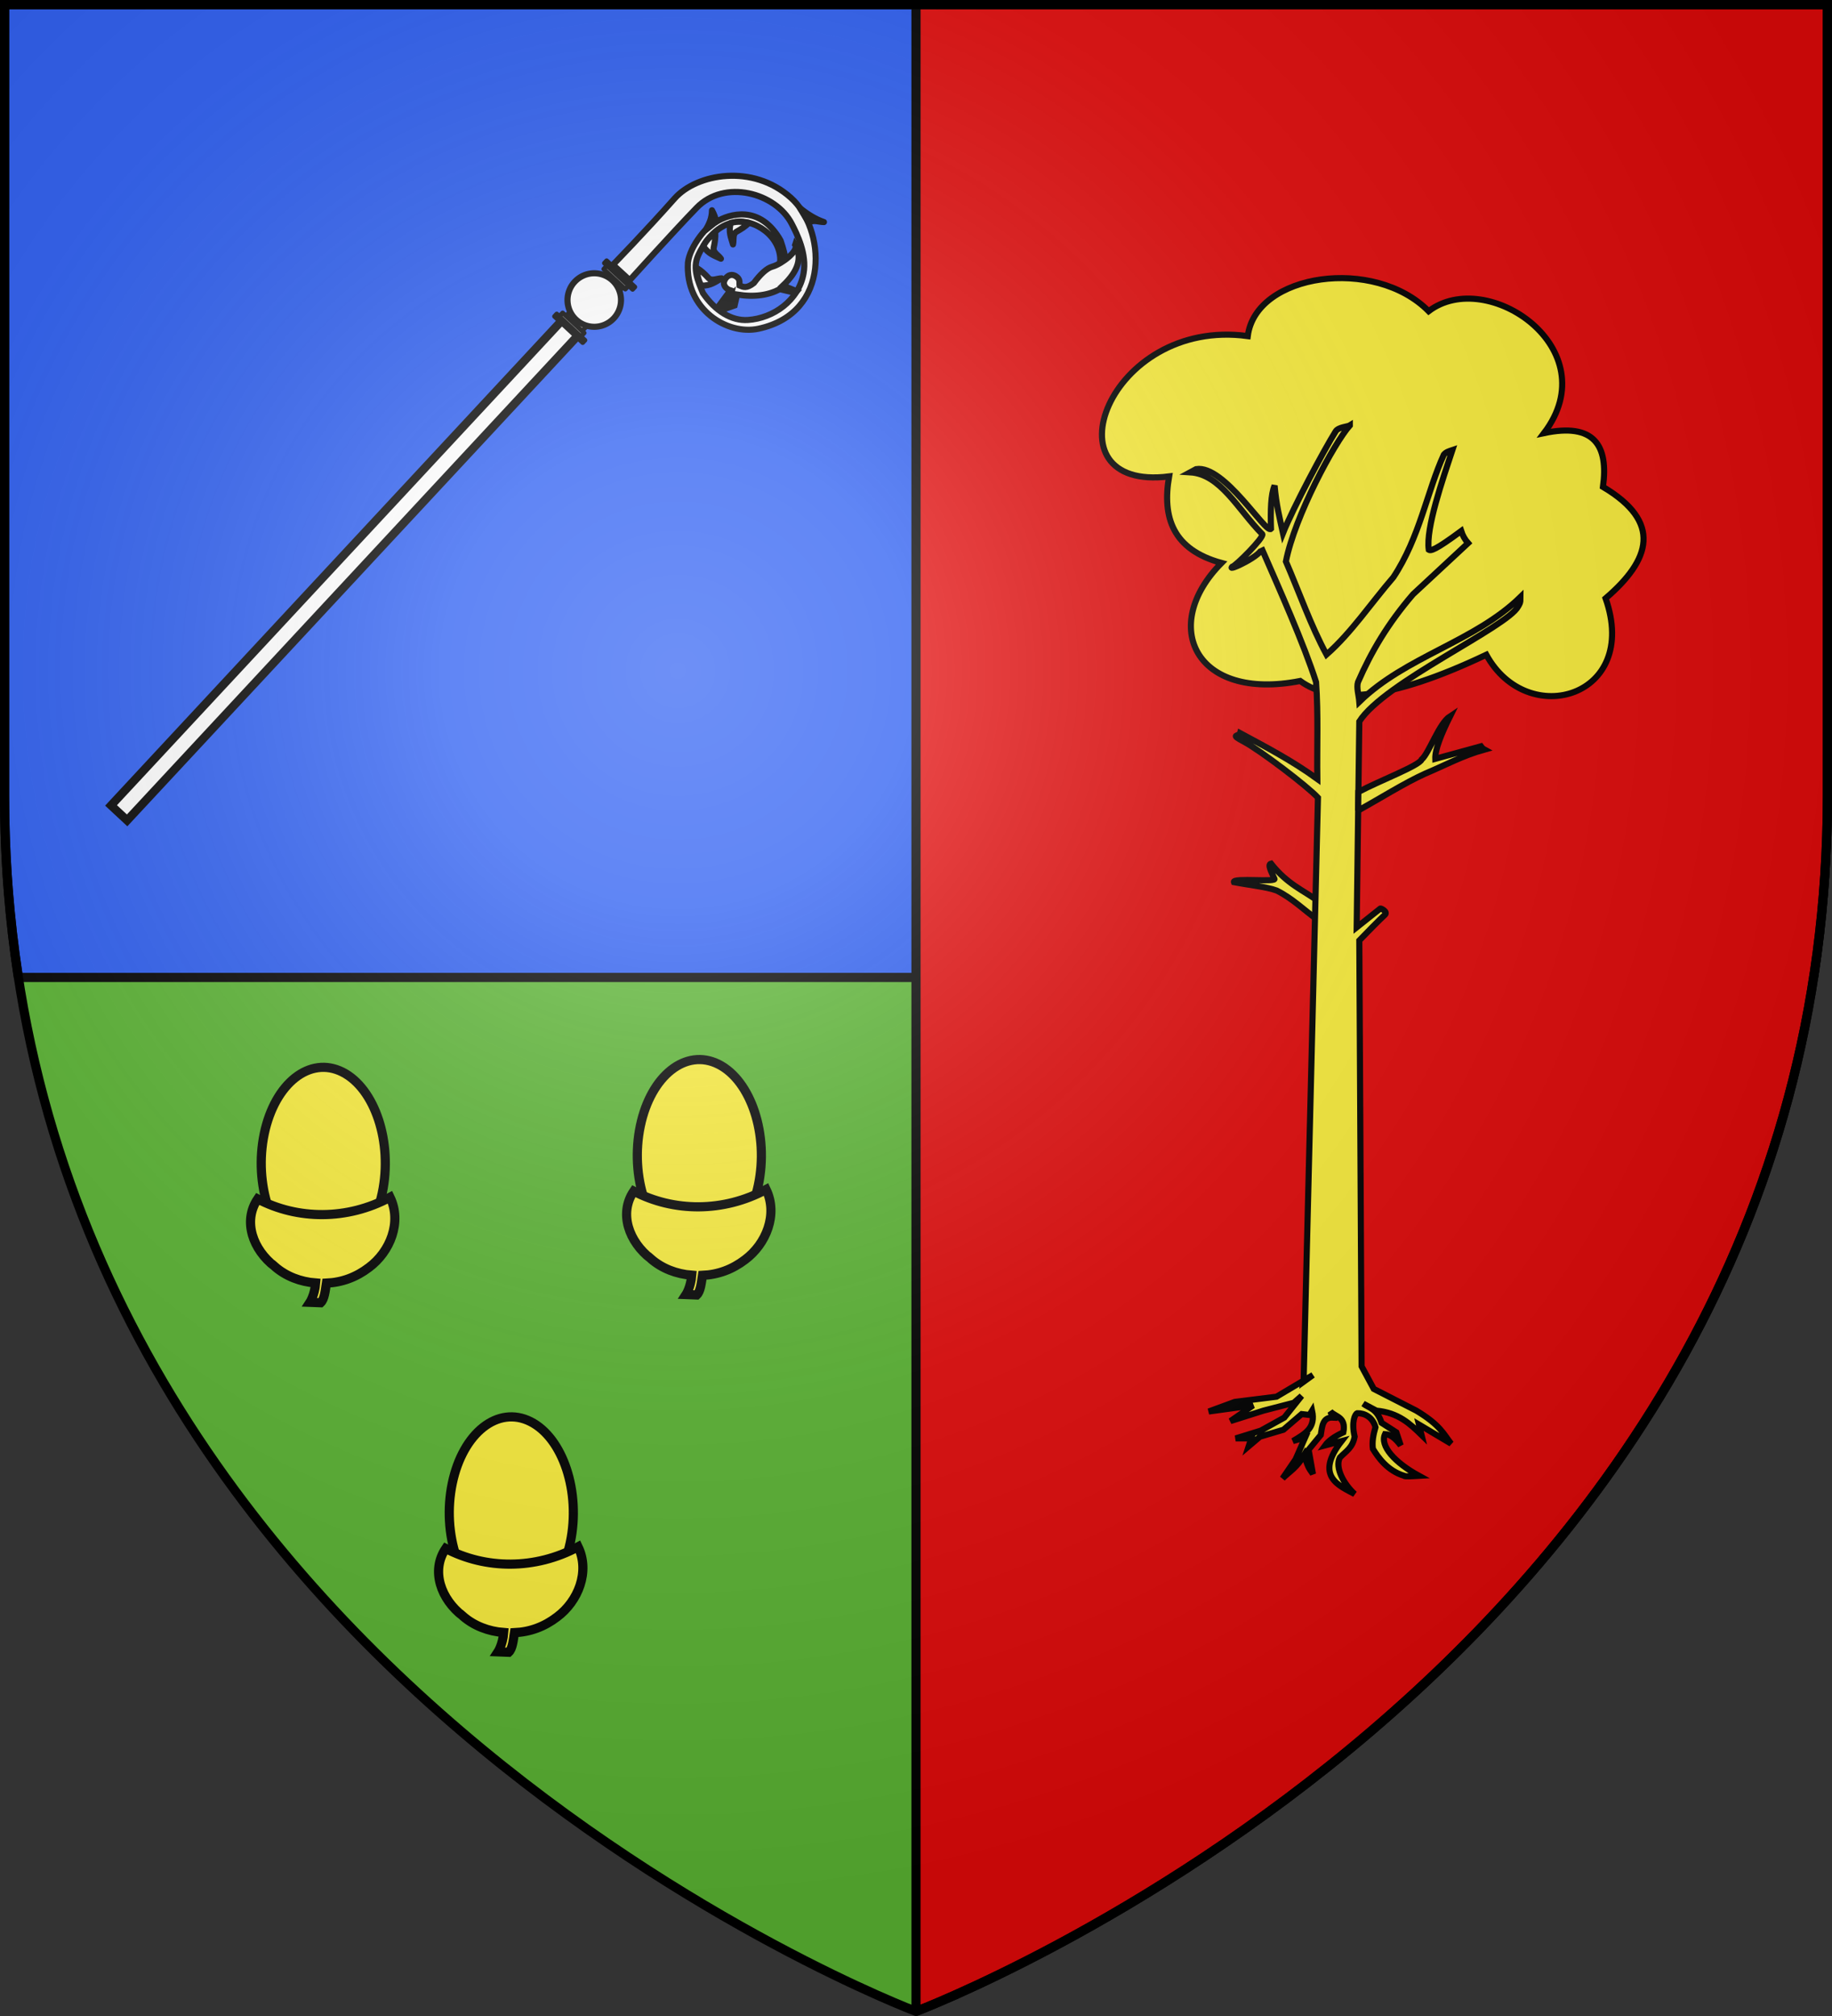 <svg xmlns="http://www.w3.org/2000/svg" xmlns:xlink="http://www.w3.org/1999/xlink" width="600" height="660" style="display:inline" version="1.0"><rect width="100%" height="100%" fill="#333333" stroke="none"/><desc>Flag of Canton of Valais (Wallis)</desc><defs><radialGradient xlink:href="#a" id="b" cx="221.445" cy="226.331" r="300" fx="221.445" fy="226.331" gradientTransform="matrix(1.353 0 0 1.349 -77.63 -85.747)" gradientUnits="userSpaceOnUse"/><linearGradient id="a"><stop offset="0" style="stop-color:white;stop-opacity:.314"/><stop offset=".19" style="stop-color:white;stop-opacity:.251"/><stop offset=".6" style="stop-color:#6b6b6b;stop-opacity:.125"/><stop offset="1" style="stop-color:black;stop-opacity:.125"/></linearGradient></defs><g style="display:inline"><path d="M300 658.5s298.5-112.436 298.5-398.182V1.5H1.5v258.818C1.5 546.064 300 658.5 300 658.5" style="fill:#5ab532;fill-opacity:1;fill-rule:evenodd;stroke:none"/><path d="M1.5 1.5v258.813c0 20.809 1.596 40.693 4.531 59.687H593.97c2.935-18.994 4.531-38.878 4.531-59.687V1.5z" style="fill:#2b5df2;fill-opacity:1;stroke:#000;stroke-width:3;stroke-linecap:round;stroke-linejoin:bevel;stroke-miterlimit:4;stroke-opacity:1"/><path d="M300 1.5v657s298.5-112.442 298.5-398.187V1.5z" style="fill:#e20909;fill-opacity:1;stroke:#000;stroke-width:3;stroke-linecap:round;stroke-linejoin:bevel;stroke-miterlimit:4;stroke-opacity:1"/></g><g style="display:inline"><g style="fill:#fcef3c;fill-opacity:1"><path d="M272.857 330.22c-34.88-45.92 30.927-90.757 62.857-66.43 29.38-29.861 94.2-20.734 98.572 13.572 76.09-10.418 111.33 85.07 42.857 76.429 3.895 22.424-2.079 39.913-28.572 47.143 34.012 34.242 14.298 75.513-42.857 64.285-17.29 12.627-48.003 11.125-101.428-14.285-22.553 41.196-83.835 22.97-65-30.715-24.613-21.074-30.93-41.539 1.428-60.714-3.104-22.716 4.824-35.09 32.143-29.286z" style="fill:#fcef3c;fill-opacity:1;stroke:#000;stroke-width:3.329;stroke-linecap:butt;stroke-linejoin:miter;stroke-miterlimit:4;stroke-opacity:1;stroke-dasharray:none" transform="matrix(-.601 0 0 .601 669.66 -56.661)"/></g><g style="fill:#fcef3c;fill-opacity:1;display:inline"><g style="fill:#fcef3c;fill-opacity:1;stroke-width:2;stroke-miterlimit:4;stroke-dasharray:none"><path d="m395.678 585.298.302 10.223c7.534-5.388 13.936-11.907 22.602-16.163 5.393-1.985 15.489-3.03 23.233-4.545 1.071-2.593-24.404.351-21.97-2.02 1.422-3.376 3.838-7.565 1.767-8.082-8.967 11.34-17.46 14.387-25.934 20.587z" style="fill:#fcef3c;fill-opacity:1;fill-rule:evenodd;stroke:#000;stroke-width:3.329;stroke-linecap:butt;stroke-linejoin:miter;stroke-miterlimit:4;stroke-opacity:1;stroke-dasharray:none" transform="matrix(-.601 0 0 .601 669.66 -56.661)"/><path d="M161.125 81.313c8.396 9.357 30.06 49.48 34.844 74.125-7.332 16.953-13.595 34.963-22.125 50.718-13.556-11.928-24.295-28.077-36.438-42.125-14.365-21.612-18.423-46.982-27.5-66.781-1.222-1.484-2.976-1.932-4.656-2.5 5.243 15.861 14.56 42.586 12.875 54.281-1.072.74-3.485.328-17.687-10.187-.789 2.433-2.01 4.636-3.75 6.594l30 27.875c13.718 15.952 22.739 31.206 30 47.843.927 2.989-.442 7.128-.72 10.719-25.327-24.721-62.838-32.677-87.843-57.125-.004 3.607.478 3.642 1.313 5.219 5.96 11.266 72.974 41.336 86.53 62.625l1.438 112.156-12.844-10.219c-.157-.42-4.373 1.713-2.53 3.375 2.958 2.67 10.212 10.102 13.937 13.969l-1.25 231.969-6.625 12.312L124.906 618c-12.98 7.815-14.76 12.555-18.937 17.969l17.5-10.407-1.406 5.688c6.263-6.083 12.538-12.132 24.593-13.25l7.125-3.781c-3.017 2.39-7.363 2.497-9.937 10.406l-8.063 5.188-2.375 7.125c2.84-3.835 5.691-6.058 8.531-6.157 3.022 6.4-5.394 15.577-18.468 22.719 3.763.216 7.908.506 8.062 0 9.132-2.808 14.097-9.912 17.031-14.687.542-3.945-.27-7.868-1.406-11.813 1.526-5.504 5.992-7.71 9.938-7.594 1.158.349 3.308 4.723 1.406 12.782 1.15 6.086 4.651 7.84 8.063 11.375 2.819 5.431-2.145 14.46-8.063 19.875 8.247-4.476 22.15-9.637 7.094-28.875l9 2.375c-1.714-2.367-4.837-4.759-9.938-7.125-1.595-8.41 4.1-8.288 7.094-11.344l-1.406 3.312c5.652-.287 5.878 4.85 6.625 9.469l6.625 8.031-2.375 13.282c1.428-2.425 2.539-2.534 4.75-10.438 3.945 6.907 7.867 8.93 11.812 12.781l-7.094-10.406-5.187-11.844 6.625 1.907c-7.202-4.265-12.391-7.353-10.437-16.563l1.437 2.344 4.25-.469 9.938 8.531 12.78 3.782 6.157 5.218-1.406-4.281h8.5l-13.719-4.25-12.781-7.094-9.469-11.843 4.281 3.78L208.22 618l17.969 5.688-12.313-8.532 24.156 3.313-14.187-5.219-22.75-2.844-14.781-8.781q.061.375.125.75l-5.22-3.781 5.095 3.031-7.813-317.531c5.919-6.375 31.543-25.824 40.313-30.469 8.127-4.304 2.732-2.68 2.156-4.719-14.048 7.58-28.078 14.827-42.125 25 .238-17.577-.562-35.173.687-52.75 6.727-21.08 20.05-50.806 29.813-73.187-1.92 3.518 19.12 13.416 15.906 10.344-1.835-.335-17.366-15.863-16.437-17.72 13.357-13.475 22.692-32.674 39.312-33.718l-3.25-1.75c-15.46-2.455-37.974 35.66-40.781 32.531.285-9.924.106-18.83-1.969-23.562-.858 10.287-2.793 17.898-4.562 25.906-5.638-14.05-22.446-45.49-28.75-55.5-1.43-2.27-6.612-2.497-7.688-3.187z" style="fill:#fcef3c;fill-opacity:1;fill-rule:evenodd;stroke:#000;stroke-width:3.329;stroke-linecap:butt;stroke-linejoin:miter;stroke-miterlimit:4;stroke-opacity:1;stroke-dasharray:none" transform="matrix(-.601 0 0 .601 538.925 90.4)"/><path d="m374.135 535.795-.126-10.101c-11.214-6.024-33.168-14.297-34.471-17.678-4.093-3.519-9.429-19.656-15.532-23.612 4.842 9.749 8.268 18.177 8.082 23.233l-24.875-6.818c-.447.59-.801 1.178-1.894 1.768 11.87 3.281 21.65 8.654 32.324 13.132 11.17 5.036 24.327 13.382 36.492 20.076z" style="fill:#fcef3c;fill-opacity:1;fill-rule:evenodd;stroke:#000;stroke-width:3.329;stroke-linecap:butt;stroke-linejoin:miter;stroke-miterlimit:4;stroke-opacity:1;stroke-dasharray:none" transform="matrix(-.601 0 0 .601 669.66 -56.661)"/></g></g><path d="M85.017 410.699c-10.671-5.356-16.53-23.076-13.065-39.568 3.465-16.493 14.925-25.522 25.596-20.166s16.513 23.067 13.048 39.56c-3.461 16.472-14.915 25.495-25.58 20.174z" style="fill:#fcef3c;fill-opacity:1;stroke:#000;stroke-width:3;stroke-linecap:round;stroke-linejoin:bevel;stroke-miterlimit:4;stroke-opacity:1" transform="translate(14.6)"/><path d="M75.37 414.62c-7.11-5.492-10.532-14.777-5.583-22.107 13.058 6.843 29.336 7.012 43.361-.556 3.927 8.146.056 17.803-6.887 22.971-4.2 3.213-8.87 4.924-13.96 5.147-.388 2.534-.652 5.275-1.876 6.416l-3.514-.135s1.552-2.366 1.874-6.33c-4.957-.372-9.72-2.179-13.415-5.407z" style="fill:#fcef3c;fill-opacity:1;stroke:#000;stroke-width:3;stroke-linecap:round;stroke-linejoin:miter;stroke-miterlimit:4;stroke-opacity:1;stroke-dasharray:none;display:inline" transform="translate(14.6)"/><g style="display:inline"><path d="M85.017 410.699c-10.671-5.356-16.53-23.076-13.065-39.568 3.465-16.493 14.925-25.522 25.596-20.166s16.513 23.067 13.048 39.56c-3.461 16.472-14.915 25.495-25.58 20.174z" style="fill:#fcef3c;fill-opacity:1;stroke:#000;stroke-width:3;stroke-linecap:round;stroke-linejoin:bevel;stroke-miterlimit:4;stroke-opacity:1" transform="translate(137.768 -2.546)"/><path d="M75.37 414.62c-7.11-5.492-10.532-14.777-5.583-22.107 13.058 6.843 29.336 7.012 43.361-.556 3.927 8.146.056 17.803-6.887 22.971-4.2 3.213-8.87 4.924-13.96 5.147-.388 2.534-.652 5.275-1.876 6.416l-3.514-.135s1.552-2.366 1.874-6.33c-4.957-.372-9.72-2.179-13.415-5.407z" style="fill:#fcef3c;fill-opacity:1;stroke:#000;stroke-width:3;stroke-linecap:round;stroke-linejoin:miter;stroke-miterlimit:4;stroke-opacity:1;stroke-dasharray:none;display:inline" transform="translate(137.768 -2.546)"/></g><g style="display:inline"><path d="M85.017 410.699c-10.671-5.356-16.53-23.076-13.065-39.568 3.465-16.493 14.925-25.522 25.596-20.166s16.513 23.067 13.048 39.56c-3.461 16.472-14.915 25.495-25.58 20.174z" style="fill:#fcef3c;fill-opacity:1;stroke:#000;stroke-width:3;stroke-linecap:round;stroke-linejoin:bevel;stroke-miterlimit:4;stroke-opacity:1" transform="translate(76.184 114.432)"/><path d="M75.37 414.62c-7.11-5.492-10.532-14.777-5.583-22.107 13.058 6.843 29.336 7.012 43.361-.556 3.927 8.146.056 17.803-6.887 22.971-4.2 3.213-8.87 4.924-13.96 5.147-.388 2.534-.652 5.275-1.876 6.416l-3.514-.135s1.552-2.366 1.874-6.33c-4.957-.372-9.72-2.179-13.415-5.407z" style="fill:#fcef3c;fill-opacity:1;stroke:#000;stroke-width:3;stroke-linecap:round;stroke-linejoin:miter;stroke-miterlimit:4;stroke-opacity:1;stroke-dasharray:none;display:inline" transform="translate(76.184 114.432)"/></g><path d="M372.087 528.723v473.19h15.675v-473.65z" style="fill:#fff;fill-opacity:1;fill-rule:evenodd;stroke:#000;stroke-width:5.982;stroke-linecap:butt;stroke-linejoin:miter;stroke-miterlimit:4;stroke-opacity:1;stroke-dasharray:none" transform="scale(-.459 .459)rotate(-42.925 -389.35 1382.095)"/><path d="M372.056 482.39h15.738v46.015h-15.738z" style="fill:#fff;fill-opacity:1;fill-rule:nonzero;stroke:#000;stroke-width:3.267;stroke-linecap:square;stroke-linejoin:round;stroke-miterlimit:4;stroke-opacity:1;stroke-dasharray:none;stroke-dashoffset:0" transform="scale(-.459 .459)rotate(-42.925 -389.35 1382.095)"/><path d="M405.755 514.292a19.073 19.073 0 1 1-38.147 0 19.073 19.073 0 1 1 38.147 0z" style="fill:#fff;fill-opacity:1;fill-rule:nonzero;stroke:#000;stroke-width:4.357;stroke-linecap:square;stroke-linejoin:round;stroke-miterlimit:4;stroke-opacity:1;stroke-dasharray:none;stroke-dashoffset:0" transform="matrix(-.336 -.313 -.313 .336 485.524 46.455)"/><path d="M388.136 475.635s-.755-32.823 0-64.591c.565-23.814-23.992-56.23-60.34-56.85-32.593-.81-77.653 40.15-46.69 84.233 12.974 18.47 47.515 25.556 68.875-.289 7.172-9.797 8.132-29.742 5.122-34.735-2.944-11.124-14.593-30.842-42.79-21.873-5.652 3.028-9.902 5.685-11.883 8.054l1.723 3.316c11.414-14.044 35.464-10.42 43.624 2.177-.244.056 10.173 10.972 2.34 34.352-3.24 9.672-12.874 13.724-20.805 17.297-14.972 3.25-28.341.849-36.53-7.862-12.422-13.215-17.076-34.752-6.443-51.307 7.58-11.802 22.408-17.353 30.393-20.208 23.422-8.375 56.826 9.213 57.376 37.96.482 25.208-.204 70.226-.204 70.226z" style="fill:#fff;fill-opacity:1;fill-rule:evenodd;stroke:#000;stroke-width:4.357;stroke-linecap:butt;stroke-linejoin:miter;stroke-miterlimit:4;stroke-opacity:1;stroke-dasharray:none" transform="scale(-.459 .459)rotate(-42.925 -389.35 1382.095)"/><path d="M302.636 376.692c-5.1 1.393-2.07 17.083 1.331 22.498 2.119 3.373 2.582 9.785 1.693 17.539 1.029 6.587 3.695 7.279 6.29 8.225 1.692-1.433 2.479-3.859 6.532-3.024 4.636.955 4.927 5.749 3.387 8.588-1.051 1.938-4.078 3.041-7.5 1.452l-1.693 14.998-1.573-.12.121-12.096-2.177 3.507.605 8.71-4.838-9.193 3.991-6.895c-10.696-7.175-16.754-15.123-19.716-23.587l-9.797-5.564v-1.572l9.918 3.75c-.975-15.004 3.435-24.147 13.426-27.216z" style="fill:#fff;fill-opacity:1;fill-rule:evenodd;stroke:#000;stroke-width:4.357;stroke-linecap:butt;stroke-linejoin:miter;stroke-miterlimit:4;stroke-opacity:1;stroke-dasharray:none" transform="scale(-.459 .459)rotate(-42.925 -389.35 1382.095)"/><path d="M356.584 412.495c1.072-4.589 2.364-9.154 6.29-13.426-3.086 1.096-6.115 2.237-7.62 4.596zM306.265 358.548c-.807-4.077-4.801-5.1-7.62-7.741 6.09 2.718 12.62 3.887 19.353 4.354zM335.295 406.69c1.483-2.764 5.421-5.04 4.355-8.347-1.182-3.66-2.077-7.007-2.178-10.644 3.145 2.17 6.29 3.878 9.435 8.83-2.954 5.908-7.435 7.615-11.612 10.16zM334.666 420.018c3.054-.712 7.365.74 9.142-2.246 1.967-3.305 3.887-6.189 6.55-8.668.45 3.795 1.246 7.284-.393 12.917-6.386 1.686-10.628-.55-15.299-2.003zM324.78 429.929c2.33 2.1 3.6 6.468 7.065 6.22 3.837-.273 7.3-.343 10.857.427-2.859 2.536-5.268 5.183-10.827 7.055-5.032-4.28-5.62-9.039-7.095-13.702z" style="fill:#fff;fill-opacity:1;fill-rule:evenodd;stroke:#000;stroke-width:4.357;stroke-linecap:butt;stroke-linejoin:round;stroke-miterlimit:4;stroke-opacity:1;stroke-dasharray:none" transform="scale(-.459 .459)rotate(-42.925 -389.35 1382.095)"/><g style="fill:#fff;fill-opacity:1"><path d="M365.898 474.521h27.541v2.395h-27.541zM369.832 476.916h21.04v3.421h-21.04z" style="fill:#fff;fill-opacity:1;fill-rule:nonzero;stroke:#000;stroke-width:3.267;stroke-linecap:square;stroke-linejoin:round;stroke-miterlimit:4;stroke-opacity:1;stroke-dasharray:none;stroke-dashoffset:0" transform="scale(-.459 .459)rotate(-42.925 -386.74 1381.07)"/></g><g style="fill:#fff;fill-opacity:1"><path d="M365.898 474.521h27.541v2.395h-27.541zM369.832 476.916h21.04v3.421h-21.04z" style="fill:#fff;fill-opacity:1;fill-rule:nonzero;stroke:#000;stroke-width:3.267;stroke-linecap:square;stroke-linejoin:round;stroke-miterlimit:4;stroke-opacity:1;stroke-dasharray:none;stroke-dashoffset:0" transform="rotate(-137.075 158.635 160.496)scale(.459)"/></g></g><path d="M300 658.5s298.5-112.32 298.5-397.772V2.176H1.5v258.552C1.5 546.18 300 658.5 300 658.5" style="fill:url(#b);fill-opacity:1;fill-rule:evenodd;stroke:none"/><path d="M300 658.5S1.5 546.064 1.5 260.318V1.5h597v258.818C598.5 546.064 300 658.5 300 658.5z" style="fill:none;stroke:#000;stroke-width:3;stroke-linecap:butt;stroke-linejoin:miter;stroke-miterlimit:4;stroke-opacity:1;stroke-dasharray:none"/></svg>